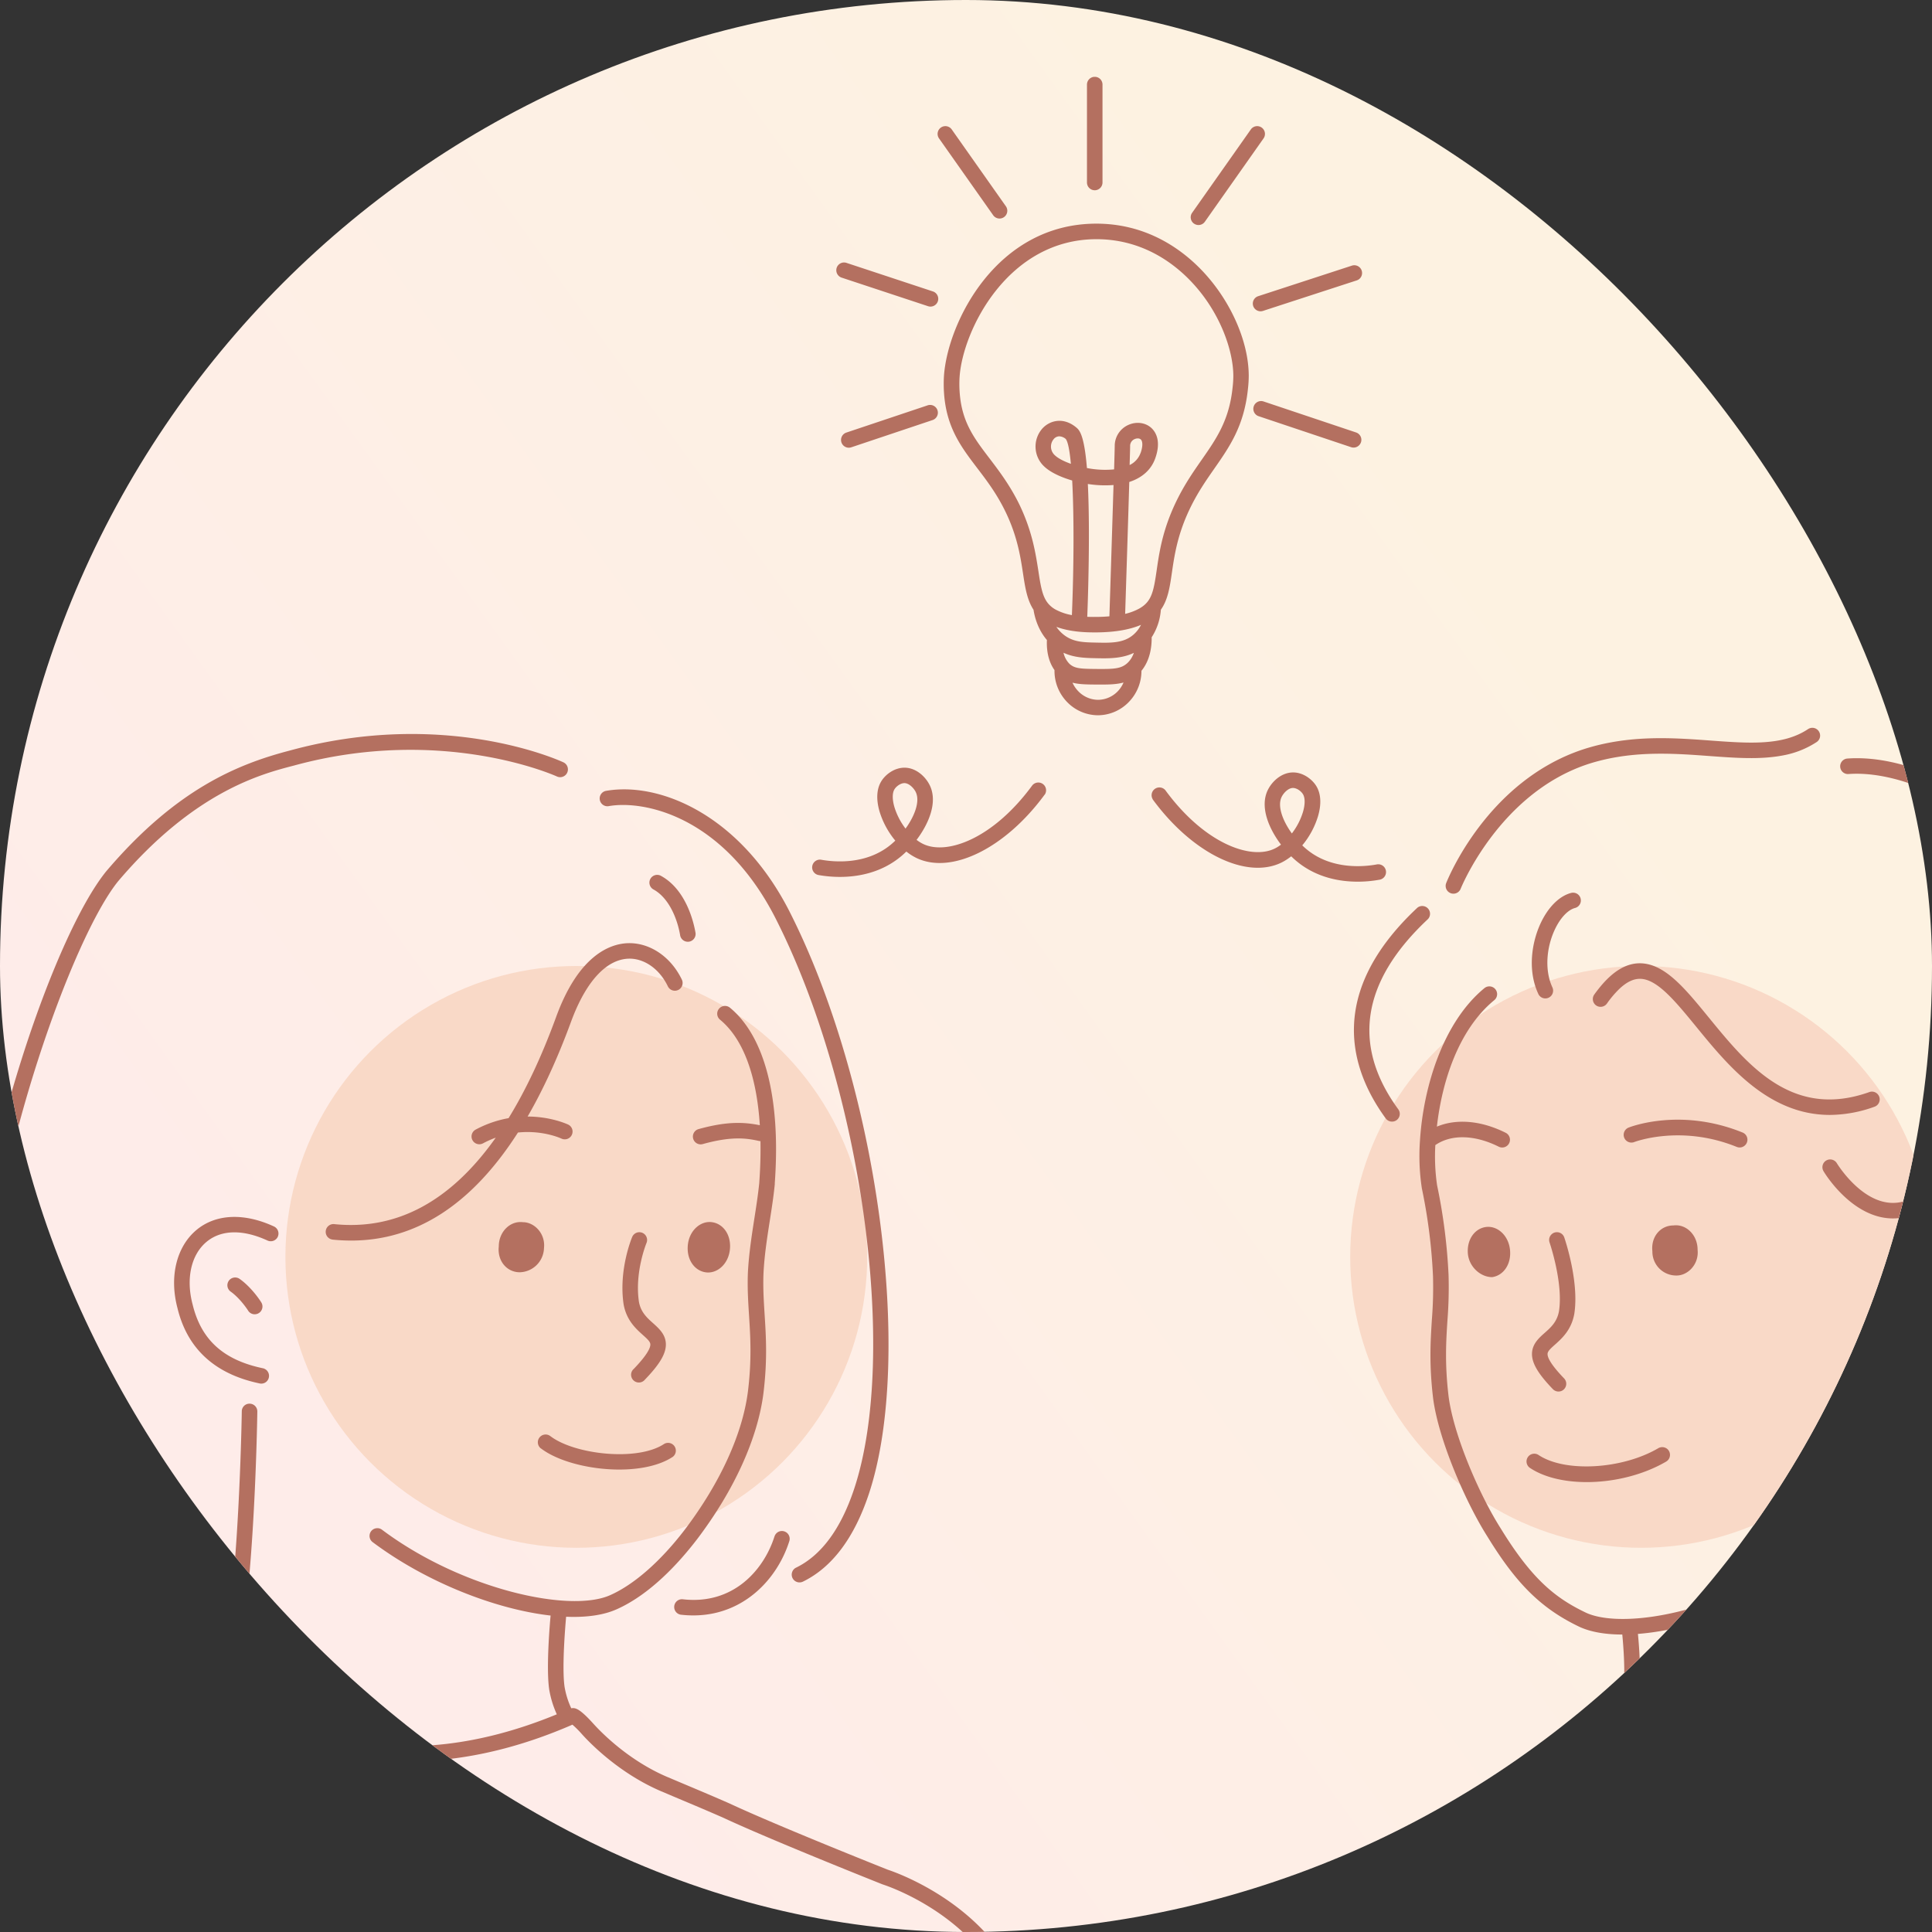 <svg width="176" height="176" viewBox="0 0 176 176" fill="none" xmlns="http://www.w3.org/2000/svg">
    <rect x="0" y="0" width="176" height="176" fill="#333333" stroke="none"/>
    <g clip-path="url(#4b1999yr2a)">
        <rect width="176" height="176" rx="88" fill="url(#36zlsla6vb)"/>
        <circle cx="52.5" cy="114.5" r="26.5" fill="#F9D9C7"/>
        <circle cx="149.5" cy="114.5" r="26.5" fill="#F9D9C7"/>
        <g clip-path="url(#akehp42icc)">
            <path d="M222.764 186.284a.709.709 0 0 1-.702.714h-.006a.71.71 0 0 1-.708-.696c-.089-10.31-9.281-14.191-9.674-14.351-3.828-1.774-7.914-3.165-11.871-4.509-3.408-1.16-6.627-2.253-9.567-3.539-4.711-1.862-6.703-4.762-7.554-6.003l-.116-.165c-.09-.129-.362-.522-.799-.232l-.039.023a.739.739 0 0 1-.074.038l-.047.021H181.586c-22.462 8.121-30.44 2.237-33.445.022a9.716 9.716 0 0 0-.916-.63c-1.53 3.234-7.57 6.744-7.826 6.891l-.038.02-.027.014c-.762.331-1.564.67-2.403 1.023-1.16.491-2.366.998-3.647 1.562-4.373 2.042-14.358 6.009-14.459 6.049a.52.52 0 0 1-.092.03c-.417.103-10.248 2.668-10.336 13.73a.708.708 0 0 1-.708.696.706.706 0 0 1-.696-.714c.091-11.742 10.505-14.849 11.36-15.081.679-.27 10.145-4.042 14.358-6.008a238.987 238.987 0 0 1 3.682-1.577c.82-.348 1.604-.677 2.352-1.001.479-.282 5.942-3.534 7.222-6.258.212-.448.509-.724.884-.812.223-.056.456-.048.674.023.107-.342.192-.691.254-1.044l.007-.037c.38-1.643.049-5.052 0-5.582-1.525 0-2.849-.225-3.866-.684-3.472-1.653-5.75-3.881-8.413-8.228-2.019-3.172-4.494-8.918-4.96-12.655-.364-3.093-.232-5.138-.108-7.116.106-1.327.14-2.66.102-3.991a50.006 50.006 0 0 0-1.016-7.983 19.631 19.631 0 0 1-.168-4.36c.307-4.866 2.1-10.763 5.861-13.86a.708.708 0 1 1 .9 1.093c-3.273 2.694-4.768 7.467-5.221 11.517 1.775-.746 4.03-.56 6.265.559a.705.705 0 0 1 .373.796.704.704 0 0 1-.69.545.691.691 0 0 1-.315-.074c-2.188-1.094-4.332-1.143-5.774-.145a18.055 18.055 0 0 0 .16 3.666 51.33 51.33 0 0 1 1.044 8.181c.04 1.383.005 2.766-.104 4.145-.122 1.916-.247 3.896.101 6.857.442 3.536 2.812 9.023 4.756 12.074 2.881 4.7 5.044 6.381 7.809 7.695 2.552 1.146 8.629.61 15.291-2.647 4.505-2.252 8.114-6.825 8.15-6.87a.697.697 0 0 1 .474-.28.71.71 0 0 1 .773.903.707.707 0 0 1-.132.248c-.154.197-3.835 4.866-8.637 7.267-3.866 1.891-7.902 3.035-11.231 3.291.081.802.382 4.135-.027 5.937a9.739 9.739 0 0 1-.395 1.514l.225.166c2.8 2.063 10.176 7.497 31.262.092a12.616 12.616 0 0 1-.907-1.611c-2.393-5.088-2.705-25.212-2.718-26.067a.709.709 0 0 1 .971-.664.683.683 0 0 1 .39.378.697.697 0 0 1 .054.271c0 .02 0 .224.012.58.07 3.383.523 20.551 2.572 24.905.279.594.61 1.163.988 1.7.259-.069.529-.081.793-.036.361.062.884.272 1.33.915l.116.17c.846 1.234 2.608 3.8 6.941 5.502l.017.007c2.884 1.261 6.075 2.346 9.453 3.494 3.992 1.356 8.121 2.759 11.981 4.551.044.021 10.407 4.362 10.496 15.635zm-81.109-63.793c.63-.562 1.492-1.332 1.758-2.796.464-2.94-.858-6.807-.913-6.97a.706.706 0 0 0-.627-.475.728.728 0 0 0-.274.038.69.69 0 0 0-.238.14.694.694 0 0 0-.237.487.728.728 0 0 0 .038.274c.013.037 1.262 3.699.856 6.264-.176.969-.75 1.482-1.306 1.973-.524.464-1.119.999-1.151 1.856-.032.872.537 1.85 1.907 3.271.131.134.309.21.496.212a.704.704 0 0 0 .717-.692.709.709 0 0 0-.194-.502c-1.269-1.317-1.522-1.942-1.508-2.236.006-.234.256-.473.676-.844zm16.822-17.959a.701.701 0 0 0 .449-.162.704.704 0 0 0-.183-1.201c-5.649-2.291-10.209-.52-10.397-.443a.71.71 0 0 0-.385.915.707.707 0 0 0 .909.399c.042-.016 4.243-1.624 9.341.44a.702.702 0 0 0 .264.052h.002zm17.13 21.237a.71.71 0 0 0 .842.547c.251-.053.495-.116.734-.174 3.631-.97 5.893-3.215 6.728-6.671.759-2.867.101-5.597-1.717-7.123-1.601-1.345-3.89-1.561-6.361-.626-.232.089-.471.187-.708.297a.709.709 0 0 0 .592 1.286c2.254-1.044 4.231-.996 5.569.126 1.392 1.171 1.877 3.347 1.256 5.693-.775 3.209-2.802 5.053-6.38 5.801a.71.71 0 0 0-.561.564.713.713 0 0 0 .004.28h.002zm1.276-5.771a.714.714 0 0 0 .601-.333c.184-.295.826-1.177 1.578-1.714a.707.707 0 0 0-.295-1.274.709.709 0 0 0-.528.122c-1.132.812-1.923 2.063-1.955 2.116a.713.713 0 0 0-.108.356.715.715 0 0 0 .348.628.71.71 0 0 0 .359.099zm-41.532-8.22c-1.031.147-1.768 1.179-1.624 2.504.147 1.178 1.179 2.062 2.204 2.062 1.03-.147 1.767-1.178 1.624-2.504-.142-1.326-1.175-2.209-2.205-2.062h.001zm19.295 2.062c0-1.325-1.031-2.357-2.204-2.205-1.178 0-2.062 1.032-1.914 2.357a2.17 2.17 0 0 0 2.204 2.204c1.033.001 2.06-1.03 1.913-2.356h.001zm-15.465 18.903a.698.698 0 0 0-.106.531.713.713 0 0 0 .302.45c1.3.868 3.166 1.291 5.173 1.291 2.449 0 5.104-.631 7.212-1.856a.71.71 0 0 0 .364-.712.697.697 0 0 0-.533-.597.718.718 0 0 0-.544.087c-3.295 1.923-8.484 2.214-10.887.612a.698.698 0 0 0-.531-.107.7.7 0 0 0-.451.301h.001zm36.531-23.71a.7.7 0 0 0-.448-.305.698.698 0 0 0-.533.101c-1.044.683-2.062.898-3.123.656-2.479-.569-4.249-3.474-4.276-3.519a.711.711 0 0 0-.955-.254l-.015.008a.711.711 0 0 0-.246.97c.076.129 1.74 2.89 4.365 3.921.261.104.531.188.805.252.38.088.769.133 1.16.133 1.044 0 2.069-.329 3.067-.984a.704.704 0 0 0 .197-.979h.002zm-20.061-16.357c-2.192-2.681-4.068-4.989-6.373-4.922-1.176.038-2.308.719-3.441 2.067-.201.24-.402.497-.604.78a.71.71 0 0 0-.024.786.698.698 0 0 0 .44.315.714.714 0 0 0 .736-.278c.335-.481.714-.93 1.133-1.339.63-.595 1.228-.898 1.807-.916 1.517-.058 3.132 1.845 4.988 4.11l.239.292c2.418 2.957 5.453 6.671 9.758 7.713.779.188 1.578.283 2.379.283 1.4-.013 2.788-.269 4.1-.757a.708.708 0 0 0-.475-1.333c-7.045 2.516-11.097-2.435-14.664-6.804l.001.003zm-11.663-10.831a.7.7 0 0 0-.329-.43.715.715 0 0 0-.537-.071c-1.084.288-2.097 1.301-2.785 2.784-.696 1.5-1.128 3.72-.464 5.747.079.243.174.48.283.71a.708.708 0 0 0 1.276-.609 4.591 4.591 0 0 1-.104-.242c-.58-1.432-.464-3.365.292-5.012.498-1.079 1.194-1.828 1.857-2.006a.706.706 0 0 0 .51-.873l.001.002zm-17.75 20.042a.71.71 0 0 0 .989.154l.035-.028a.705.705 0 0 0 .116-.96c-4.257-5.832-3.345-11.663 2.71-17.331a.71.71 0 0 0-.969-1.032c-8.294 7.764-6.146 14.724-2.884 19.195l.003.002zm5.907-20.524a.7.7 0 0 0 .657-.073.708.708 0 0 0 .26-.325c.035-.087 3.526-8.712 11.636-11.369 3.891-1.25 7.694-.97 11.05-.722 2.334.171 4.584.336 6.613-.046a8.332 8.332 0 0 0 3.132-1.23.71.71 0 0 0 .302-.45.712.712 0 0 0-.556-.833.707.707 0 0 0-.531.105c-2.288 1.525-5.337 1.302-8.858 1.044-3.48-.256-7.434-.547-11.59.789-8.759 2.869-12.368 11.817-12.517 12.196a.706.706 0 0 0 .402.914zm36.25-10.851c4.013-.29 9.325 1.865 13.516 5.498 3.612 3.132 5.817 6.844 6.053 10.195a.705.705 0 0 0 .705.657h.05a.704.704 0 0 0 .656-.755c-.261-3.722-2.643-7.791-6.537-11.166-4.524-3.925-10.093-6.163-14.547-5.84a.707.707 0 1 0 .104 1.412v-.001zm10.984 57.372a.708.708 0 1 0 .906 1.087c7.872-6.56 16.232-21.374 10.963-34.383-.145-.36-.298-.717-.464-1.074a.708.708 0 0 0-1.276.6c6.433 13.771-4.046 28.696-10.129 33.77zm-130.105 4.06c1.549 1.185 4.428 1.929 7.137 1.929 1.872 0 3.664-.355 4.88-1.161a.709.709 0 0 0-.785-1.177c-2.437 1.624-8.172.973-10.372-.71a.707.707 0 0 0-.86 1.125v-.006zm9.245-19.638a.72.72 0 0 0-.542-.004.716.716 0 0 0-.386.382c-.051.116-1.25 3.016-.78 6.149.263 1.448 1.126 2.218 1.756 2.784.415.371.67.61.678.848.012.294-.242.919-1.508 2.236a.703.703 0 0 0-.193.803.704.704 0 0 0 .411.396.71.71 0 0 0 .57-.035.728.728 0 0 0 .226-.185c1.37-1.42 1.94-2.399 1.907-3.272-.031-.851-.626-1.381-1.15-1.856-.556-.495-1.13-1.008-1.302-1.955-.406-2.704.677-5.336.689-5.366a.71.71 0 0 0-.376-.925zm-33.214.36a.711.711 0 0 0-.348-.939c-2.738-1.264-5.315-1.144-7.069.327-1.818 1.528-2.477 4.258-1.721 7.109.826 3.424 3.04 5.655 6.587 6.646.284.078.58.152.877.214a.703.703 0 0 0 .861-.541.708.708 0 0 0-.569-.843c-3.579-.754-5.607-2.598-6.38-5.822-.618-2.332-.135-4.507 1.26-5.678 1.335-1.122 3.312-1.167 5.568-.128a.71.71 0 0 0 .936-.345h-.002zm-3.472 3.841a.71.71 0 0 0-.988.164.717.717 0 0 0-.122.528.71.71 0 0 0 .287.46c.9.642 1.573 1.704 1.58 1.713a.697.697 0 0 0 .44.334.706.706 0 0 0 .752-.281.707.707 0 0 0 .007-.802c-.03-.054-.822-1.308-1.954-2.116h-.002zm59.04 53.818c-.53-.21-10.126-4.031-14.386-6.02-1.294-.571-2.506-1.082-3.678-1.576-.68-.286-1.337-.564-1.972-.834h-.007c-3.587-1.52-6.088-4.107-6.77-4.863-1.206-1.342-1.61-1.442-1.903-1.427a.755.755 0 0 0-.116.016 7.632 7.632 0 0 1-.611-1.959c-.26-1.816.089-5.79.143-6.381.233.009.465.015.687.015 1.478 0 2.785-.209 3.817-.652l.095-.04c3.065-1.362 5.685-4.234 7.346-6.405 3.372-4.452 5.514-9.176 6.033-13.305.366-3.022.232-5.119.104-7.147-.08-1.266-.156-2.461-.1-3.799.085-1.613.317-3.107.562-4.688.17-1.086.348-2.205.464-3.376v-.072c0-.046.008-.142.017-.281.507-7.549-.951-13.137-4.104-15.734a.71.71 0 0 0-1.127.34.706.706 0 0 0 .226.753c2.096 1.725 3.337 5.064 3.625 9.616-1.497-.307-3.055-.348-5.569.349a.705.705 0 0 0-.522.779.708.708 0 0 0 .9.586c2.622-.727 3.96-.539 5.105-.285.047.01.096.016.145.017a41.27 41.27 0 0 1-.09 3.486c-.01.147-.017.258-.02.325-.115 1.123-.288 2.219-.453 3.28-.24 1.547-.488 3.147-.58 4.838-.06 1.422.019 2.654.102 3.956.124 1.965.253 3.996-.097 6.886-.485 3.883-2.53 8.365-5.752 12.619-2.204 2.881-4.616 5.002-6.797 5.97-3.713 1.668-13.61-.573-20.79-5.958a.704.704 0 0 0-.525-.134.705.705 0 0 0-.325 1.266c4.845 3.633 11.172 6.116 16.208 6.686-.066.708-.415 4.722-.131 6.715.131.788.365 1.555.696 2.282-14.631 6.032-24.13 1.175-28.751-1.194a60.17 60.17 0 0 0-1.137-.571c2.292-5.464 2.595-24.975 2.607-25.816a.707.707 0 0 0-.67-.716h-.027a.69.69 0 0 0-.507.196.697.697 0 0 0-.212.5c0 .14-.145 9.436-.928 16.976-2.993-.116-3.696-2.061-3.73-2.161a.706.706 0 0 0-1.303-.108.708.708 0 0 0-.045.54c.028.088.48 1.444 2.04 2.349.71.412 1.649.729 2.882.791-.354 2.975-.82 5.54-1.432 6.949a1.434 1.434 0 0 0-.75.027 1.063 1.063 0 0 0-.628.565c-.135.286-.463.826-1.263 1.757a23.25 23.25 0 0 1-8.882 6.345 581.664 581.664 0 0 1-18.38 7.105 19.206 19.206 0 0 0-6.434 3.859l-.053.049c-4.224 3.916-5.864 8.761-6.494 12.137a.708.708 0 0 0 .7.838.707.707 0 0 0 .696-.58l.025-.127c.606-3.159 2.15-7.626 6.055-11.239l.043-.039a17.805 17.805 0 0 1 5.968-3.578 579.534 579.534 0 0 0 18.425-7.121 24.662 24.662 0 0 0 9.423-6.729c.645-.751 1.094-1.366 1.367-1.871.095.026.19.058.28.095l.07.028c.444.182 1.08.509 1.666.812 4.508 2.31 15.003 7.684 30.639.947l.024-.011.14-.06c.31.27.6.562.87.871.73.812 3.407 3.58 7.257 5.215h.008c.635.272 1.295.552 1.98.84 1.167.491 2.373 1 3.642 1.559 4.388 2.048 14.373 6.015 14.473 6.056l.054.019c.116.036 11.737 3.73 12.213 14.617v.031a.71.71 0 0 0 .706.679h.03a.708.708 0 0 0 .678-.736c-.486-11.627-12.468-15.707-13.184-15.939h-.002zM46.33 101.86c-1.049.187-2.061.54-3 1.044a.709.709 0 1 0 .672 1.251c.374-.2.762-.373 1.16-.517-4.103 5.8-9.016 8.446-14.678 7.88a.706.706 0 0 0-.806.595.708.708 0 0 0 .595.806.74.74 0 0 0 .066.01c.559.056 1.111.083 1.656.083 5.917 0 11.005-3.298 15.189-9.842 2.25-.232 3.886.516 3.983.562a.71.71 0 0 0 .922-.344.706.706 0 0 0-.311-.933c-.1-.047-1.58-.736-3.713-.742 1.418-2.452 2.725-5.299 3.921-8.542.054-.15.11-.297.166-.442 1.312-3.385 3.099-5.296 5.057-5.394 1.286-.062 2.565.72 3.365 2.03.097.156.186.318.265.485a.707.707 0 1 0 1.276-.61c-1.015-2.115-2.972-3.412-4.988-3.316-1.534.076-4.417 1.058-6.482 6.764-1.301 3.556-2.74 6.613-4.315 9.172zm17.956 14.045c1.031.147 2.061-.737 2.204-2.063.143-1.326-.59-2.356-1.624-2.504-1.035-.147-2.063.737-2.204 2.062-.142 1.325.593 2.357 1.624 2.505zm-16.644-4.567c-1.179-.147-2.204.884-2.204 2.205-.148 1.326.735 2.357 1.914 2.357a2.268 2.268 0 0 0 2.204-2.204c.146-1.326-.883-2.358-1.914-2.358zm15.722-26.334c-.151-.902-.823-3.945-3.158-5.22a.707.707 0 1 0-.678 1.242c1.41.769 2.185 2.678 2.437 4.209a.71.71 0 0 0 1.399-.231zM4.502 143.358a.713.713 0 0 0 .929-.373.704.704 0 0 0-.372-.928c-7.619-3.267-7.115-11.527-6.532-21.091l.036-.605c.886-14.912 8.026-34.934 12.206-40.09 6.946-8.182 13.053-9.764 15.996-10.527 13.558-3.713 23.864.943 23.967.99a.707.707 0 0 0 1.004-.636.707.707 0 0 0-.408-.651c-.437-.203-10.855-4.926-24.927-1.075-4.684 1.223-10.334 3.478-16.723 11-4.804 5.925-11.666 26.374-12.53 40.909l-.036.603c-.588 9.679-1.145 18.819 7.39 22.478v-.004zM55.43 73.44c3.148-.564 10.368.822 15.153 10.084 7.937 15.518 11.308 39.889 7.214 52.151-1.208 3.615-2.982 6.014-5.274 7.132a.694.694 0 0 0-.36.406.707.707 0 0 0 .439.902.71.71 0 0 0 .542-.032c2.646-1.29 4.663-3.967 5.995-7.955 4.194-12.564.785-37.445-7.297-53.25-4.19-8.093-10.814-11.26-15.644-10.949a8.994 8.994 0 0 0-1.023.122.708.708 0 0 0 .248 1.392l.007-.003zM7.982 135.084a.694.694 0 0 0-.525.134.699.699 0 0 0-.274.468c-.496 3.537.33 6.096 1.6 7.925 1.54 2.215 3.733 3.364 5.024 3.877a.713.713 0 0 0 .262.051.707.707 0 0 0 .25-1.36c-2.543-1.017-6.671-3.712-5.749-10.293a.707.707 0 0 0-.598-.798l.01-.004zm62.563 4.905c-.946 2.971-3.706 6.248-8.375 5.697a.709.709 0 0 0-.166 1.406c.385.046.772.068 1.16.068 3.063 0 5.463-1.489 7.042-3.523a10.45 10.45 0 0 0 1.691-3.22.71.71 0 0 0-.205-.776.722.722 0 0 0-.528-.168.708.708 0 0 0-.615.516h-.004zm34.47-67.171a.71.71 0 0 1 1.142-.837c3.576 4.88 7.8 6.381 9.958 5.324.205-.1.4-.222.58-.362-1.139-1.508-1.939-3.464-1.202-4.974.379-.774 1.219-1.57 2.241-1.601.964-.033 1.818.633 2.192 1.263.414.696.464 1.654.131 2.76a7.608 7.608 0 0 1-1.424 2.62c.118.116.239.225.362.328 2.269 1.912 5.233 1.624 6.404 1.412a.708.708 0 1 1 .252 1.392c-.65.117-1.31.176-1.972.175-1.634 0-3.781-.365-5.598-1.895a8.279 8.279 0 0 1-.455-.416c-.274.22-.571.411-.885.569-3.208 1.57-8.139-.85-11.736-5.758h.01zm12.67 3.107a6.184 6.184 0 0 0 1.007-1.939c.206-.696.21-1.291.007-1.632-.165-.278-.557-.572-.911-.572h-.02c-.432.014-.852.481-1.012.812-.409.824.081 2.157.929 3.33zm-22.517-3.54c-3.596 4.906-8.528 7.328-11.717 5.757a4.868 4.868 0 0 1-.885-.569 8.172 8.172 0 0 1-.456.415c-1.817 1.53-3.963 1.896-5.598 1.896-.66 0-1.32-.059-1.972-.175a.708.708 0 0 1 .254-1.392c1.169.213 4.133.502 6.403-1.41a7.15 7.15 0 0 0 .362-.328 7.64 7.64 0 0 1-1.425-2.622c-.328-1.104-.283-2.058.133-2.758.373-.63 1.215-1.292 2.191-1.264 1.022.031 1.862.827 2.24 1.601.74 1.508-.062 3.468-1.2 4.974.18.14.375.261.58.363 2.157 1.06 6.38-.446 9.958-5.324a.708.708 0 0 1 1.141.836h-.009zm-11.746-.233c-.16-.327-.58-.795-1.013-.812h-.02c-.347 0-.745.293-.91.57-.202.343-.2.938.007 1.634.219.7.56 1.357 1.007 1.939.844-1.163 1.334-2.5.93-3.326v-.005zm20.562-11.051a4.062 4.062 0 0 1-1.077 2.77 3.937 3.937 0 0 1-2.888 1.288h-.025a3.945 3.945 0 0 1-2.888-1.318 4.06 4.06 0 0 1-1.044-2.798c-.665-.928-.723-2.088-.69-2.737-.836-.977-1.123-2.122-1.221-2.758-.593-.909-.765-2.045-.954-3.292-.232-1.52-.516-3.41-1.608-5.656-.794-1.633-1.7-2.823-2.578-3.974-1.447-1.901-2.815-3.696-3.016-6.868a12 12 0 0 1 0-1.55c.348-4.822 4.765-13.832 13.882-13.834 4.434 0 7.541 2.18 9.37 4.01 2.743 2.743 4.513 6.62 4.51 9.874-.003.39-.028.78-.073 1.168-.348 3.365-1.66 5.251-3.054 7.251-.774 1.111-1.574 2.26-2.282 3.758-1.094 2.31-1.367 4.2-1.589 5.718-.194 1.334-.361 2.478-1.008 3.389a5.32 5.32 0 0 1-.838 2.514c.011.685-.08 2.02-.929 3.05V61.1zm-6.502-.58c.455.387 1.025.407 2.386.419 1.508.011 2.191 0 2.757-.471.049-.04.096-.083.14-.128l.009-.008c.233-.245.409-.538.517-.859-.877.423-1.829.497-2.742.497-.232 0-.472-.006-.696-.01-.984-.02-1.993-.044-2.971-.498.073.328.223.634.438.892l.014.015c.045.055.095.106.147.153v-.002zm6.457-3.597c-1.02.435-2.351.666-3.969.685h-.337c-.79 0-2.167-.051-3.4-.504.2.294.448.553.732.766.843.627 1.755.645 2.911.668 1.355.03 2.524.053 3.422-.762.264-.24.481-.528.641-.847v-.006zm-4.892-.735c.375.016.696.011.906.01a14.6 14.6 0 0 0 1.111-.054c.035-1.08.246-7.71.375-11.961a9.933 9.933 0 0 1-2.34-.096c.057 1.134.091 2.529.097 4.246.01 3.58-.118 7.082-.15 7.855zm-4.448-4.14c.201 1.332.355 2.205.797 2.815l.014.019c.215.285.493.517.812.678.449.229.93.389 1.425.475.18-4.34.201-9.057.026-12.264-1.079-.313-2-.763-2.525-1.256a2.48 2.48 0 0 1-.214-3.454c.658-.748 1.906-1.11 3.09-.138.284.232.737.605.992 3.712.815.161 1.649.202 2.476.123.033-1.136.055-1.932.057-2.13a2.088 2.088 0 0 1 1.276-1.935c.729-.312 1.542-.193 2.073.303.369.348.905 1.16.348 2.74-.363 1.038-1.179 1.782-2.372 2.17-.116 3.972-.32 10.304-.375 12.014.448-.102.88-.264 1.284-.483 1.129-.634 1.303-1.528 1.587-3.486.232-1.611.526-3.616 1.71-6.12.759-1.604 1.593-2.801 2.401-3.96 1.341-1.926 2.5-3.59 2.806-6.584.041-.34.063-.684.066-1.028 0-2.374-1.263-6.04-4.095-8.873-1.638-1.64-4.42-3.597-8.37-3.597-8.085 0-12.17 8.292-12.47 12.52-.03.452-.03.906 0 1.359.175 2.745 1.303 4.226 2.732 6.1.874 1.15 1.867 2.455 2.724 4.214 1.17 2.442 1.474 4.452 1.725 6.067zm9.306-10.78c.244-.695.169-1.096.019-1.236a.41.41 0 0 0-.281-.094.692.692 0 0 0-.269.057.668.668 0 0 0-.423.647c0 .179-.018.812-.045 1.72.462-.219.819-.612.993-1.093h.006zm-6.802-1.266a.982.982 0 0 0-.604-.255.674.674 0 0 0-.506.25 1.059 1.059 0 0 0 .116 1.488c.287.269.805.541 1.446.768-.11-1.18-.261-1.986-.458-2.251h.006zm5.253 22.17c-.58.16-1.213.188-1.954.188h-.54c-.868-.007-1.56-.014-2.161-.172.115.26.272.5.464.711a2.533 2.533 0 0 0 1.848.852h.015a2.53 2.53 0 0 0 1.848-.832c.199-.22.36-.473.475-.747h.005zm21.176-22.778-8.445-2.83a.706.706 0 0 0-.874.453.706.706 0 0 0 .424.889l8.445 2.83a.71.71 0 0 0 .926-.557.71.71 0 0 0-.476-.785zM108.773 20.37a.708.708 0 0 0 .986-.17l5.348-7.594a.711.711 0 0 0-.174-.987.706.706 0 0 0-.986.174l-5.349 7.595a.695.695 0 0 0-.117.529.704.704 0 0 0 .292.457v-.004zm-18.295-.76a.708.708 0 0 0 1.16-.812l-4.937-7.005a.708.708 0 0 0-1.16.813l4.937 7.004zm-5.992 17.322L77.119 39.4a.708.708 0 1 0 .45 1.342l7.367-2.469a.708.708 0 1 0-.45-1.342zm29.674-9.064a.714.714 0 0 0 .673.49.728.728 0 0 0 .22-.035l8.54-2.779a.697.697 0 0 0 .412-.352.708.708 0 0 0-.85-.994l-8.54 2.785a.706.706 0 0 0-.455.88v.005zM99.728 17.333a.71.71 0 0 0 .707-.707V7.707a.706.706 0 0 0-1.208-.5.708.708 0 0 0-.207.5v8.921a.708.708 0 0 0 .708.704zm-23.043 7.963 7.857 2.598a.708.708 0 0 0 .444-1.345l-7.856-2.596a.706.706 0 0 0-.943.722.709.709 0 0 0 .498.621z" fill="#B47060"/>
        </g>
    </g>
    <defs>
        <clipPath id="4b1999yr2a">
            <rect width="176" height="176" rx="88" fill="#fff"/>
        </clipPath>
        <clipPath id="akehp42icc">
            <path fill="#fff" transform="translate(-23.385 7)" d="M0 0h246.149v180H0z"/>
        </clipPath>
        <linearGradient id="36zlsla6vb" x1="110" y1="7.04" x2="-4.235" y2="89.402" gradientUnits="userSpaceOnUse">
            <stop stop-color="#FDF2E1"/>
            <stop offset="1" stop-color="#FEECE9"/>
        </linearGradient>
    </defs>
</svg>
